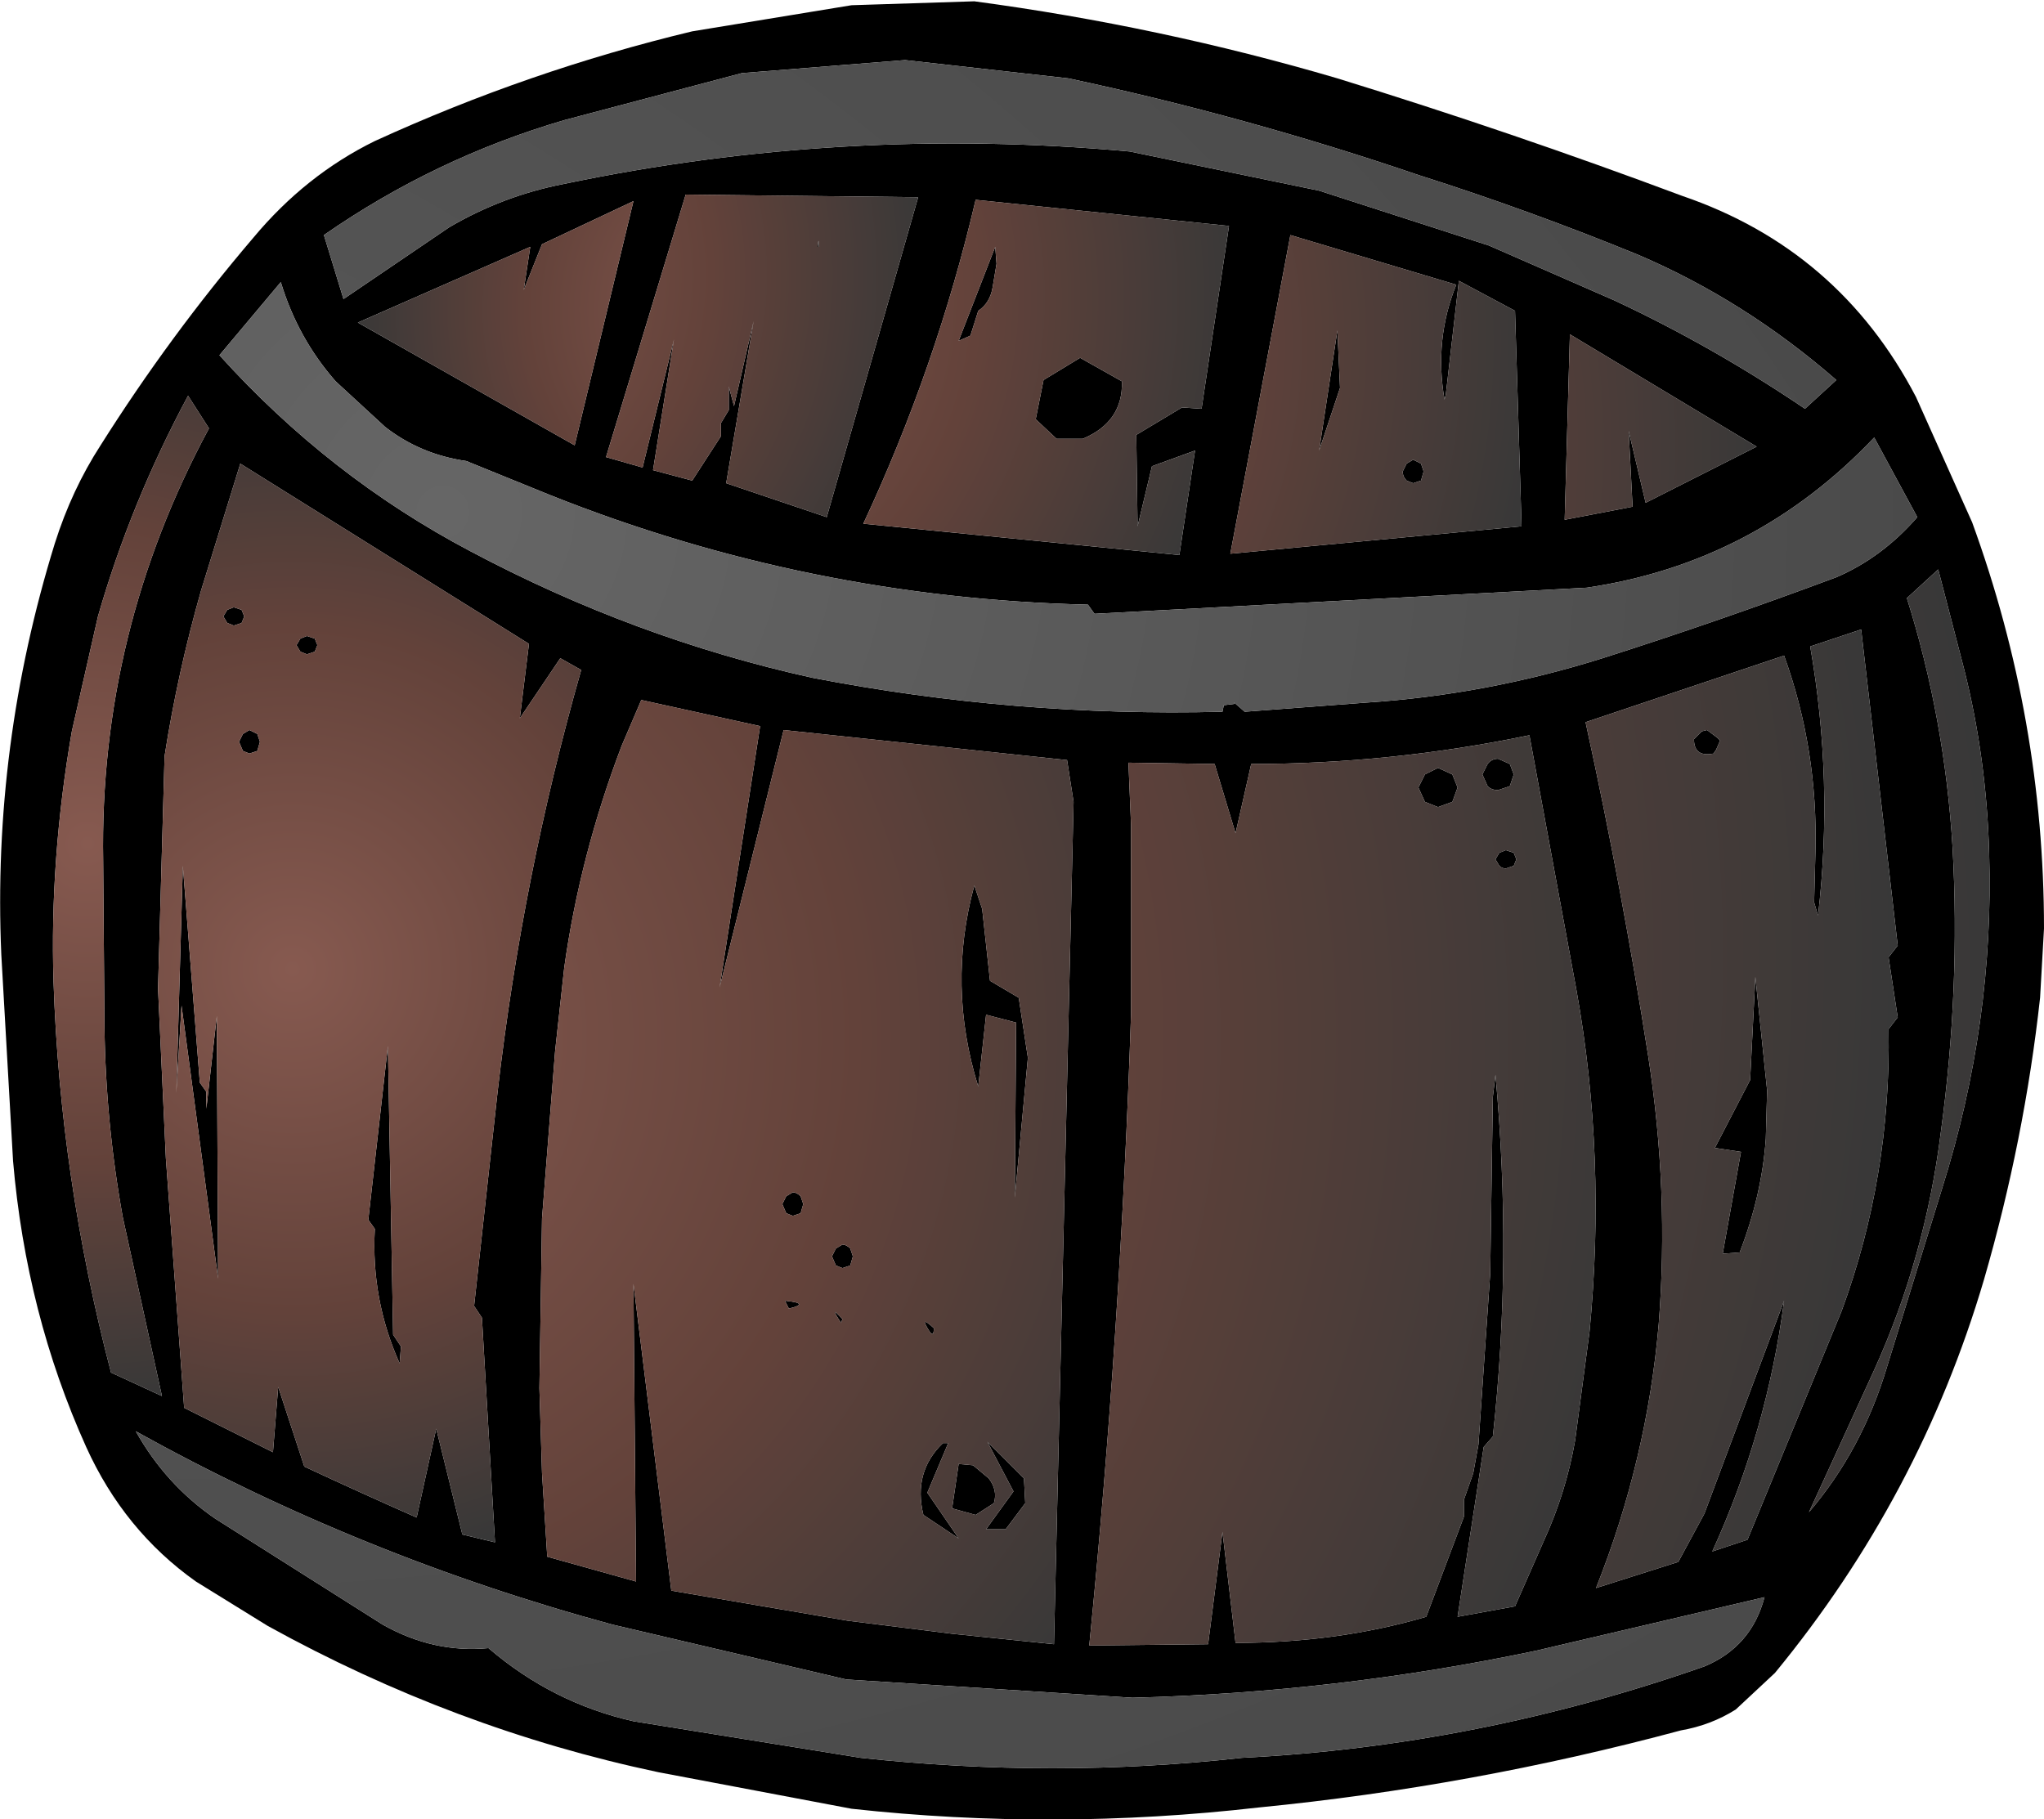 <?xml version="1.0" encoding="UTF-8" standalone="no"?>
<svg xmlns:xlink="http://www.w3.org/1999/xlink" height="69.65px" width="78.25px" xmlns="http://www.w3.org/2000/svg">
  <g transform="matrix(1.0, 0.0, 0.0, 1.0, 39.05, 34.5)">
    <path d="M1.85 -31.5 L-4.4 -32.2 -10.65 -31.7 -17.45 -29.9 Q-22.4 -28.45 -26.65 -25.5 L-25.9 -23.05 -21.85 -25.8 Q-19.8 -27.0 -17.5 -27.45 -6.8 -29.7 4.2 -28.7 L11.45 -27.2 17.95 -25.1 22.75 -23.0 Q26.5 -21.25 30.05 -18.85 L31.25 -19.95 Q27.75 -23.0 23.65 -24.75 19.5 -26.45 15.25 -27.8 8.65 -30.05 1.85 -31.5 M14.8 -16.75 L15.05 -16.9 15.35 -16.75 15.45 -16.45 15.35 -16.1 15.05 -16.0 14.8 -16.1 Q14.65 -16.25 14.65 -16.45 L14.8 -16.75 M12.15 -21.85 L12.25 -19.65 11.45 -17.25 12.15 -21.85 M16.8 -23.75 L16.3 -19.4 16.25 -19.2 Q15.85 -21.5 16.7 -23.6 L10.35 -25.5 8.05 -13.3 19.2 -14.35 18.95 -22.6 16.8 -23.75 M0.9 -19.95 L2.3 -20.8 3.9 -19.9 Q3.95 -18.35 2.4 -17.7 L1.4 -17.7 0.6 -18.45 0.9 -19.95 M6.2 -18.9 L6.95 -18.85 8.0 -25.85 -1.7 -26.85 Q-3.2 -20.45 -6.0 -14.45 L6.1 -13.25 6.7 -17.25 5.05 -16.65 4.5 -14.35 4.45 -17.85 6.2 -18.9 M7.75 -7.25 L7.8 -7.5 8.2 -7.55 8.2 -7.6 8.6 -7.25 13.25 -7.6 Q17.85 -7.9 22.3 -9.3 26.7 -10.7 31.25 -12.4 33.0 -13.15 34.35 -14.7 L32.7 -17.75 Q28.15 -12.95 21.7 -12.0 L2.85 -11.0 2.6 -11.35 Q-8.1 -11.6 -18.0 -15.55 L-21.2 -16.85 Q-22.95 -17.1 -24.3 -18.15 L-26.2 -19.9 Q-27.65 -21.55 -28.3 -23.7 L-30.65 -20.9 Q-26.45 -16.25 -21.05 -13.4 -14.75 -10.05 -7.95 -8.55 -0.2 -7.05 7.75 -7.25 M4.15 -5.3 L4.25 -2.9 4.25 4.3 Q3.85 16.4 2.65 28.5 L7.2 28.45 7.75 24.15 8.25 28.4 Q12.15 28.4 15.55 27.4 L17.0 23.55 17.0 22.9 17.35 21.9 17.55 20.8 18.0 14.25 18.1 7.5 18.2 6.65 Q18.85 13.65 18.1 20.5 L17.75 20.9 16.75 27.4 18.95 27.0 20.05 24.5 Q20.9 22.65 21.25 20.65 L21.8 16.5 Q22.45 9.8 21.3 3.4 L19.5 -6.35 Q14.2 -5.25 8.85 -5.25 L8.25 -2.6 7.45 -5.25 4.15 -5.3 M1.8 -5.4 L-9.05 -6.55 -11.5 3.3 -9.95 -6.7 -14.5 -7.7 -15.25 -5.95 Q-16.85 -1.75 -17.45 2.55 L-17.8 5.75 -18.3 12.15 -18.4 18.65 -18.3 21.9 -18.1 25.1 -14.7 26.05 -14.8 14.65 -13.35 26.4 -6.6 27.55 -2.6 28.05 1.3 28.45 2.05 -3.8 1.8 -5.4 M18.6 -1.95 L18.9 -1.85 19.0 -1.6 18.9 -1.35 18.6 -1.25 Q18.45 -1.25 18.35 -1.35 L18.2 -1.6 18.35 -1.85 18.6 -1.95 M15.5 -4.85 L16.0 -5.1 16.55 -4.85 16.75 -4.35 16.55 -3.8 16.0 -3.6 15.5 -3.8 15.25 -4.35 15.5 -4.85 M18.75 -5.25 L18.9 -4.85 18.75 -4.4 18.3 -4.25 Q18.05 -4.25 17.9 -4.4 L17.7 -4.85 17.9 -5.25 Q18.05 -5.45 18.3 -5.45 L18.75 -5.25 M36.45 -14.5 Q39.2 -6.95 39.2 1.05 L39.05 3.7 Q38.45 9.15 36.9 14.5 34.45 22.8 28.9 29.55 L27.4 30.95 Q26.45 31.55 25.3 31.75 17.3 33.9 9.15 34.7 1.3 35.6 -6.45 34.75 L-13.85 33.35 Q-21.65 31.7 -28.8 27.75 L-31.55 26.05 Q-34.3 24.1 -35.75 20.9 -38.05 15.8 -38.55 9.95 L-39.0 2.05 Q-39.35 -5.95 -36.95 -13.7 -36.3 -15.75 -35.2 -17.45 -32.55 -21.65 -29.35 -25.4 -27.35 -27.8 -24.7 -29.1 -18.8 -31.8 -12.55 -33.3 L-6.45 -34.3 -1.75 -34.45 Q5.35 -33.5 12.15 -31.5 18.8 -29.45 25.35 -27.0 31.35 -24.95 34.3 -19.3 L36.45 -14.5 M23.95 -15.25 L28.2 -17.4 21.05 -21.7 20.85 -14.6 23.45 -15.1 23.3 -18.0 23.95 -15.25 M26.3 -6.55 L26.7 -6.25 26.8 -6.15 26.65 -5.8 26.55 -5.65 Q25.8 -5.5 25.8 -6.2 L26.1 -6.5 26.3 -6.55 M29.25 -9.4 L21.65 -6.85 Q23.05 -0.45 24.05 5.95 24.85 11.1 24.45 16.2 24.0 21.4 22.05 26.3 L25.2 25.3 26.2 23.45 29.25 15.3 Q28.6 20.3 26.5 24.9 L27.85 24.45 31.45 15.7 Q33.35 10.55 33.25 4.9 L33.6 4.45 33.25 2.15 33.6 1.7 32.2 -10.4 30.25 -9.75 Q31.15 -4.6 30.55 0.55 L30.4 0.05 30.45 -1.9 Q30.55 -5.8 29.25 -9.4 M35.7 -2.05 Q36.0 3.35 35.25 8.85 34.65 13.65 32.7 17.95 L31.05 21.55 30.2 23.4 Q32.25 21.0 33.2 17.8 L35.3 11.0 Q37.3 4.65 37.1 -1.85 37.0 -5.45 36.15 -8.85 L35.15 -12.7 33.95 -11.6 Q35.4 -7.0 35.7 -2.05 M28.6 7.25 L28.55 9.1 Q28.4 11.25 27.55 13.45 L26.9 13.5 27.6 9.6 26.6 9.45 27.95 6.85 28.15 2.9 28.6 7.25 M0.15 22.1 L0.2 23.05 -0.55 24.05 -1.3 24.05 -0.25 22.6 -1.25 20.7 0.15 22.1 M4.3 30.5 L-6.65 29.8 -15.6 27.7 Q-25.2 25.1 -33.85 20.3 -32.7 22.35 -30.8 23.65 L-24.4 27.7 Q-22.45 28.8 -20.35 28.6 -17.9 30.7 -14.8 31.4 L-6.1 32.8 Q1.3 33.6 8.5 32.8 17.5 32.35 26.2 29.3 28.0 28.55 28.5 26.65 L19.75 28.7 Q12.15 30.3 4.3 30.5 M-12.8 -27.05 L-15.85 -17.0 -14.45 -16.6 -13.25 -21.5 -14.05 -16.5 -12.55 -16.1 -11.45 -17.8 -11.45 -18.3 -11.15 -18.8 -11.15 -19.7 -10.95 -18.95 -10.2 -22.2 -11.25 -16.0 -7.4 -14.7 -3.9 -26.95 -12.8 -27.05 M-7.75 -25.05 Q-7.7 -25.5 -7.7 -25.05 L-7.75 -25.05 M-14.8 -26.8 L-18.3 -25.15 -19.0 -23.4 -18.75 -25.05 -25.35 -22.15 -17.05 -17.45 -14.8 -26.8 M-31.85 -19.35 Q-34.05 -15.25 -35.3 -10.9 L-36.3 -6.5 Q-37.15 -1.6 -37.0 3.1 -36.75 10.6 -34.8 18.05 L-32.85 18.95 -34.35 12.1 Q-35.0 8.5 -35.05 4.85 L-35.1 -1.55 Q-35.25 -10.3 -31.05 -18.1 L-31.85 -19.35 M-32.75 -5.55 L-33.0 3.35 -32.7 9.85 -32.0 19.4 -28.6 21.1 -28.4 18.6 -27.4 21.65 Q-25.25 22.65 -23.1 23.6 L-22.35 20.2 -21.35 24.25 -20.1 24.55 -20.6 15.95 -20.9 15.5 -20.0 7.3 Q-19.05 -0.95 -16.8 -8.85 L-17.6 -9.3 -19.15 -7.0 -18.8 -9.85 -29.85 -16.75 -31.35 -11.9 Q-32.25 -8.75 -32.75 -5.55 M-29.5 -6.55 L-29.2 -6.4 -29.1 -6.1 -29.2 -5.75 -29.5 -5.65 -29.75 -5.75 -29.9 -6.1 -29.75 -6.4 -29.5 -6.55 M-29.8 -11.15 L-29.7 -10.9 -29.8 -10.65 -30.1 -10.55 -30.35 -10.65 -30.5 -10.9 -30.35 -11.15 -30.1 -11.25 -29.8 -11.15 M-27.7 -9.8 L-27.55 -10.05 -27.3 -10.15 -27.0 -10.05 -26.9 -9.8 -27.0 -9.55 -27.3 -9.45 -27.55 -9.55 -27.7 -9.8 M-0.9 -24.4 L-1.05 -23.5 Q-1.15 -22.9 -1.6 -22.6 L-1.9 -21.65 -2.35 -21.45 -0.95 -25.05 -0.9 -24.4 M-2.95 20.75 L-2.75 20.75 -3.55 22.65 -2.35 24.4 -3.7 23.5 Q-4.1 21.85 -2.95 20.75 M-2.35 21.55 L-1.8 21.6 -1.2 22.1 Q-0.85 22.55 -1.0 23.05 L-1.7 23.5 -2.6 23.25 -2.35 21.55 M-9.0 15.3 Q-8.0 15.4 -8.85 15.6 L-9.0 15.3 M-6.85 16.15 Q-7.35 15.4 -6.8 16.0 L-6.85 16.15 M-6.8 13.15 Q-6.65 13.15 -6.5 13.3 L-6.4 13.6 -6.5 13.95 -6.8 14.05 -7.05 13.95 -7.2 13.6 -7.05 13.3 -6.8 13.15 M-3.3 16.35 Q-3.3 16.7 -3.45 16.5 -3.9 15.8 -3.3 16.35 M-9.1 11.6 L-8.95 11.3 -8.7 11.15 Q-8.55 11.15 -8.4 11.3 L-8.3 11.6 -8.4 11.95 -8.7 12.05 -8.95 11.95 -9.1 11.6 M-0.15 4.65 L-1.3 4.35 -1.6 7.1 Q-2.8 3.25 -1.75 -0.6 L-1.45 0.3 -1.15 3.05 -0.05 3.7 0.3 6.0 -0.2 11.35 -0.15 4.65 M-31.4 6.95 L-31.15 7.3 -31.15 7.95 -30.75 4.4 -30.7 14.45 -32.1 4.0 -32.3 7.35 -32.05 -1.35 -31.4 6.95 M-24.95 12.2 L-24.2 5.55 -24.0 16.6 -23.7 17.05 -23.75 17.7 Q-24.85 15.25 -24.7 12.55 L-24.95 12.2" fill="#000000" fill-rule="evenodd" stroke="none"/>
    <path d="M-31.85 -19.35 L-31.05 -18.1 Q-35.25 -10.3 -35.1 -1.55 L-35.05 4.85 Q-35.0 8.5 -34.35 12.1 L-32.85 18.95 -34.8 18.05 Q-36.75 10.6 -37.0 3.1 -37.15 -1.6 -36.3 -6.5 L-35.3 -10.9 Q-34.05 -15.25 -31.85 -19.35" fill="url(#gradient0)" fill-rule="evenodd" stroke="none"/>
    <path d="M-32.75 -5.55 Q-32.25 -8.75 -31.35 -11.9 L-29.85 -16.75 -18.8 -9.85 -19.15 -7.0 -17.6 -9.3 -16.8 -8.85 Q-19.05 -0.95 -20.0 7.3 L-20.9 15.5 -20.6 15.95 -20.1 24.55 -21.35 24.25 -22.35 20.2 -23.1 23.6 Q-25.25 22.65 -27.4 21.65 L-28.4 18.6 -28.6 21.1 -32.0 19.4 -32.7 9.85 -33.0 3.35 -32.75 -5.55 M-27.7 -9.8 L-27.55 -9.55 -27.3 -9.45 -27.0 -9.55 -26.9 -9.8 -27.0 -10.05 -27.3 -10.15 -27.55 -10.05 -27.7 -9.8 M-29.8 -11.15 L-30.1 -11.25 -30.35 -11.15 -30.5 -10.9 -30.35 -10.65 -30.1 -10.55 -29.8 -10.65 -29.7 -10.9 -29.8 -11.15 M-29.5 -6.55 L-29.75 -6.4 -29.9 -6.1 -29.75 -5.75 -29.5 -5.65 -29.2 -5.75 -29.1 -6.1 -29.2 -6.4 -29.5 -6.55 M-24.95 12.2 L-24.7 12.55 Q-24.85 15.25 -23.75 17.7 L-23.7 17.05 -24.0 16.6 -24.2 5.55 -24.95 12.2 M-31.4 6.95 L-32.05 -1.35 -32.3 7.35 -32.1 4.0 -30.7 14.45 -30.75 4.4 -31.15 7.95 -31.15 7.3 -31.4 6.95" fill="url(#gradient1)" fill-rule="evenodd" stroke="none"/>
    <path d="M1.8 -5.4 L2.05 -3.8 1.3 28.45 -2.6 28.05 -6.6 27.55 -13.35 26.4 -14.8 14.65 -14.7 26.05 -18.1 25.1 -18.3 21.9 -18.4 18.65 -18.3 12.15 -17.8 5.75 -17.45 2.55 Q-16.85 -1.75 -15.25 -5.95 L-14.5 -7.7 -9.95 -6.7 -11.5 3.3 -9.05 -6.55 1.8 -5.4 M0.15 22.1 L-1.25 20.7 -0.25 22.6 -1.3 24.05 -0.55 24.05 0.2 23.05 0.15 22.1 M-0.15 4.65 L-0.2 11.35 0.3 6.0 -0.05 3.7 -1.15 3.05 -1.45 0.3 -1.75 -0.6 Q-2.8 3.25 -1.6 7.1 L-1.3 4.35 -0.15 4.65 M-9.1 11.6 L-8.95 11.95 -8.7 12.05 -8.4 11.95 -8.3 11.6 -8.4 11.3 Q-8.55 11.15 -8.7 11.15 L-8.95 11.3 -9.1 11.6 M-3.3 16.35 Q-3.9 15.8 -3.45 16.5 -3.3 16.7 -3.3 16.35 M-6.8 13.15 L-7.05 13.3 -7.2 13.6 -7.05 13.95 -6.8 14.05 -6.5 13.95 -6.4 13.6 -6.5 13.3 Q-6.65 13.15 -6.8 13.15 M-6.85 16.15 L-6.8 16.0 Q-7.35 15.4 -6.85 16.15 M-9.0 15.3 L-8.85 15.6 Q-8.0 15.4 -9.0 15.3 M-2.35 21.55 L-2.6 23.25 -1.7 23.5 -1.0 23.05 Q-0.85 22.55 -1.2 22.1 L-1.8 21.6 -2.35 21.55 M-2.95 20.75 Q-4.1 21.85 -3.7 23.5 L-2.35 24.4 -3.55 22.65 -2.75 20.75 -2.95 20.75" fill="url(#gradient2)" fill-rule="evenodd" stroke="none"/>
    <path d="M4.15 -5.3 L7.45 -5.25 8.25 -2.6 8.85 -5.25 Q14.2 -5.25 19.5 -6.35 L21.3 3.4 Q22.45 9.8 21.8 16.5 L21.25 20.65 Q20.9 22.65 20.05 24.5 L18.95 27.0 16.75 27.4 17.75 20.9 18.1 20.5 Q18.85 13.65 18.2 6.65 L18.1 7.5 18.0 14.25 17.55 20.8 17.35 21.9 17.0 22.9 17.0 23.55 15.55 27.4 Q12.15 28.4 8.25 28.4 L7.75 24.15 7.2 28.45 2.65 28.5 Q3.85 16.4 4.25 4.3 L4.25 -2.9 4.15 -5.3 M18.75 -5.25 L18.3 -5.45 Q18.05 -5.45 17.9 -5.25 L17.7 -4.85 17.9 -4.4 Q18.05 -4.25 18.3 -4.25 L18.75 -4.4 18.9 -4.85 18.75 -5.25 M15.5 -4.85 L15.25 -4.35 15.5 -3.8 16.0 -3.6 16.55 -3.8 16.75 -4.35 16.55 -4.85 16.0 -5.1 15.5 -4.85 M18.6 -1.95 L18.35 -1.85 18.2 -1.6 18.35 -1.35 Q18.45 -1.25 18.6 -1.25 L18.9 -1.35 19.0 -1.6 18.9 -1.85 18.6 -1.95" fill="url(#gradient3)" fill-rule="evenodd" stroke="none"/>
    <path d="M29.25 -9.4 Q30.55 -5.8 30.45 -1.9 L30.4 0.05 30.55 0.55 Q31.15 -4.6 30.25 -9.75 L32.2 -10.4 33.6 1.7 33.25 2.15 33.6 4.45 33.25 4.9 Q33.35 10.55 31.45 15.7 L27.85 24.45 26.5 24.9 Q28.6 20.3 29.25 15.3 L26.2 23.45 25.2 25.3 22.05 26.3 Q24.0 21.4 24.45 16.2 24.85 11.1 24.05 5.95 23.05 -0.45 21.65 -6.85 L29.25 -9.4 M26.3 -6.55 L26.1 -6.5 25.8 -6.2 Q25.8 -5.5 26.55 -5.65 L26.65 -5.8 26.8 -6.15 26.7 -6.25 26.3 -6.55 M28.6 7.25 L28.15 2.9 27.95 6.85 26.6 9.45 27.6 9.6 26.9 13.5 27.55 13.45 Q28.4 11.25 28.55 9.1 L28.6 7.25" fill="url(#gradient4)" fill-rule="evenodd" stroke="none"/>
    <path d="M35.7 -2.05 Q35.4 -7.0 33.95 -11.6 L35.15 -12.7 36.15 -8.85 Q37.0 -5.45 37.1 -1.85 37.3 4.65 35.3 11.0 L33.2 17.8 Q32.25 21.0 30.2 23.4 L31.05 21.55 32.7 17.95 Q34.65 13.65 35.25 8.85 36.0 3.35 35.7 -2.05" fill="url(#gradient5)" fill-rule="evenodd" stroke="none"/>
    <path d="M-12.8 -27.05 L-3.9 -26.95 -7.4 -14.7 -11.25 -16.0 -10.2 -22.2 -10.95 -18.95 -11.15 -19.7 -11.15 -18.8 -11.45 -18.3 -11.45 -17.8 -12.55 -16.1 -14.05 -16.5 -13.25 -21.5 -14.45 -16.6 -15.85 -17.0 -12.8 -27.05 M-7.75 -25.05 L-7.7 -25.05 Q-7.7 -25.5 -7.75 -25.05" fill="url(#gradient6)" fill-rule="evenodd" stroke="none"/>
    <path d="M-14.8 -26.8 L-17.05 -17.45 -25.35 -22.15 -18.75 -25.05 -19.0 -23.4 -18.3 -25.15 -14.8 -26.8" fill="url(#gradient7)" fill-rule="evenodd" stroke="none"/>
    <path d="M6.2 -18.9 L4.45 -17.85 4.5 -14.35 5.05 -16.65 6.7 -17.25 6.1 -13.25 -6.0 -14.45 Q-3.2 -20.45 -1.7 -26.85 L8.0 -25.85 6.95 -18.85 6.2 -18.9 M0.9 -19.95 L0.6 -18.45 1.4 -17.7 2.4 -17.7 Q3.95 -18.35 3.9 -19.9 L2.3 -20.8 0.9 -19.95 M-0.9 -24.4 L-0.95 -25.05 -2.35 -21.45 -1.9 -21.65 -1.6 -22.6 Q-1.15 -22.9 -1.05 -23.5 L-0.9 -24.4" fill="url(#gradient8)" fill-rule="evenodd" stroke="none"/>
    <path d="M16.8 -23.75 L18.95 -22.6 19.2 -14.35 8.05 -13.3 10.35 -25.5 16.7 -23.6 Q15.85 -21.5 16.25 -19.2 L16.3 -19.4 16.8 -23.75 M12.15 -21.85 L11.45 -17.25 12.25 -19.65 12.15 -21.85 M14.8 -16.75 L14.65 -16.45 Q14.65 -16.25 14.8 -16.1 L15.05 -16.0 15.35 -16.1 15.45 -16.45 15.35 -16.75 15.05 -16.9 14.8 -16.75" fill="url(#gradient9)" fill-rule="evenodd" stroke="none"/>
    <path d="M23.95 -15.25 L23.3 -18.0 23.45 -15.1 20.85 -14.6 21.05 -21.7 28.2 -17.4 23.95 -15.25" fill="url(#gradient10)" fill-rule="evenodd" stroke="none"/>
    <path d="M4.3 30.5 Q12.15 30.3 19.75 28.7 L28.5 26.65 Q28.0 28.55 26.2 29.3 17.5 32.35 8.5 32.8 1.3 33.6 -6.1 32.8 L-14.8 31.4 Q-17.9 30.7 -20.35 28.6 -22.45 28.8 -24.4 27.7 L-30.8 23.65 Q-32.7 22.35 -33.85 20.3 -25.2 25.1 -15.6 27.7 L-6.65 29.8 4.3 30.5" fill="url(#gradient11)" fill-rule="evenodd" stroke="none"/>
    <path d="M7.75 -7.25 Q-0.2 -7.05 -7.95 -8.55 -14.75 -10.05 -21.05 -13.4 -26.45 -16.25 -30.65 -20.9 L-28.3 -23.7 Q-27.65 -21.55 -26.2 -19.9 L-24.3 -18.15 Q-22.95 -17.1 -21.2 -16.85 L-18.0 -15.55 Q-8.1 -11.6 2.6 -11.35 L2.85 -11.0 21.7 -12.0 Q28.15 -12.95 32.7 -17.75 L34.35 -14.7 Q33.0 -13.15 31.25 -12.4 26.7 -10.7 22.3 -9.3 17.85 -7.9 13.25 -7.6 L8.6 -7.25 8.2 -7.6 8.2 -7.55 7.8 -7.5 7.75 -7.25" fill="url(#gradient12)" fill-rule="evenodd" stroke="none"/>
    <path d="M1.85 -31.5 Q8.65 -30.05 15.25 -27.8 19.5 -26.45 23.65 -24.75 27.75 -23.0 31.25 -19.95 L30.05 -18.85 Q26.5 -21.25 22.75 -23.0 L17.95 -25.1 11.45 -27.2 4.2 -28.7 Q-6.8 -29.7 -17.5 -27.45 -19.8 -27.0 -21.85 -25.8 L-25.9 -23.05 -26.65 -25.5 Q-22.4 -28.45 -17.45 -29.9 L-10.65 -31.7 -4.4 -32.2 1.85 -31.5" fill="url(#gradient13)" fill-rule="evenodd" stroke="none"/>
  </g>
  <defs>
    <radialGradient cx="0" cy="0" gradientTransform="matrix(0.026, 0.0, 0.0, 0.026, -35.7, -2.2)" gradientUnits="userSpaceOnUse" id="gradient0" r="819.2" spreadMethod="pad">
      <stop offset="0.0" stop-color="#875a50"/>
      <stop offset="0.573" stop-color="#63423a"/>
      <stop offset="1.0" stop-color="#383838"/>
    </radialGradient>
    <radialGradient cx="0" cy="0" gradientTransform="matrix(0.028, 0.0, 0.0, 0.028, -27.85, 2.6)" gradientUnits="userSpaceOnUse" id="gradient1" r="819.2" spreadMethod="pad">
      <stop offset="0.0" stop-color="#875a50"/>
      <stop offset="0.573" stop-color="#63423a"/>
      <stop offset="1.0" stop-color="#383838"/>
    </radialGradient>
    <radialGradient cx="0" cy="0" gradientTransform="matrix(0.046, 0.0, 0.0, 0.046, -27.85, 5.2)" gradientUnits="userSpaceOnUse" id="gradient2" r="819.2" spreadMethod="pad">
      <stop offset="0.0" stop-color="#875a50"/>
      <stop offset="0.573" stop-color="#63423a"/>
      <stop offset="1.0" stop-color="#383838"/>
    </radialGradient>
    <radialGradient cx="0" cy="0" gradientTransform="matrix(0.063, 0.0, 0.0, 0.063, -27.4, 5.2)" gradientUnits="userSpaceOnUse" id="gradient3" r="819.2" spreadMethod="pad">
      <stop offset="0.0" stop-color="#875a50"/>
      <stop offset="0.573" stop-color="#63423a"/>
      <stop offset="1.0" stop-color="#383838"/>
    </radialGradient>
    <radialGradient cx="0" cy="0" gradientTransform="matrix(0.076, 0.0, 0.0, 0.076, -28.7, 2.15)" gradientUnits="userSpaceOnUse" id="gradient4" r="819.2" spreadMethod="pad">
      <stop offset="0.0" stop-color="#875a50"/>
      <stop offset="0.573" stop-color="#63423a"/>
      <stop offset="1.0" stop-color="#383838"/>
    </radialGradient>
    <radialGradient cx="0" cy="0" gradientTransform="matrix(0.078, 0.0, 0.0, 0.078, -26.55, 3.9)" gradientUnits="userSpaceOnUse" id="gradient5" r="819.2" spreadMethod="pad">
      <stop offset="0.0" stop-color="#875a50"/>
      <stop offset="0.573" stop-color="#63423a"/>
      <stop offset="1.0" stop-color="#383838"/>
    </radialGradient>
    <radialGradient cx="0" cy="0" gradientTransform="matrix(0.024, 0.0, 0.0, 0.024, -23.05, -23.95)" gradientUnits="userSpaceOnUse" id="gradient6" r="819.2" spreadMethod="pad">
      <stop offset="0.0" stop-color="#875a50"/>
      <stop offset="0.573" stop-color="#63423a"/>
      <stop offset="1.0" stop-color="#383838"/>
    </radialGradient>
    <radialGradient cx="0" cy="0" gradientTransform="matrix(0.019, 0.0, 0.0, 0.019, -10.0, -22.65)" gradientUnits="userSpaceOnUse" id="gradient7" r="819.2" spreadMethod="pad">
      <stop offset="0.0" stop-color="#875a50"/>
      <stop offset="0.573" stop-color="#63423a"/>
      <stop offset="1.0" stop-color="#383838"/>
    </radialGradient>
    <radialGradient cx="0" cy="0" gradientTransform="matrix(0.029, 0.0, 0.0, 0.029, -15.2, -23.1)" gradientUnits="userSpaceOnUse" id="gradient8" r="819.2" spreadMethod="pad">
      <stop offset="0.0" stop-color="#875a50"/>
      <stop offset="0.573" stop-color="#63423a"/>
      <stop offset="1.0" stop-color="#383838"/>
    </radialGradient>
    <radialGradient cx="0" cy="0" gradientTransform="matrix(0.035, 0.0, 0.0, 0.035, -8.7, -21.35)" gradientUnits="userSpaceOnUse" id="gradient9" r="819.2" spreadMethod="pad">
      <stop offset="0.0" stop-color="#875a50"/>
      <stop offset="0.573" stop-color="#63423a"/>
      <stop offset="1.0" stop-color="#383838"/>
    </radialGradient>
    <radialGradient cx="0" cy="0" gradientTransform="matrix(0.039, 0.0, 0.0, 0.039, -3.45, -17.4)" gradientUnits="userSpaceOnUse" id="gradient10" r="819.2" spreadMethod="pad">
      <stop offset="0.0" stop-color="#875a50"/>
      <stop offset="0.573" stop-color="#63423a"/>
      <stop offset="1.0" stop-color="#383838"/>
    </radialGradient>
    <radialGradient cx="0" cy="0" gradientTransform="matrix(0.142, 0.0, 0.0, 0.142, -32.25, -71.35)" gradientUnits="userSpaceOnUse" id="gradient11" r="819.2" spreadMethod="pad">
      <stop offset="0.0" stop-color="#666666"/>
      <stop offset="1.0" stop-color="#4a4a4a"/>
    </radialGradient>
    <radialGradient cx="0" cy="0" gradientTransform="matrix(0.069, 0.0, 0.0, 0.069, -22.1, -14.9)" gradientUnits="userSpaceOnUse" id="gradient12" r="819.2" spreadMethod="pad">
      <stop offset="0.0" stop-color="#666666"/>
      <stop offset="1.0" stop-color="#4a4a4a"/>
    </radialGradient>
    <radialGradient cx="0" cy="0" gradientTransform="matrix(0.134, 0.0, 0.0, 0.134, -60.6, 39.6)" gradientUnits="userSpaceOnUse" id="gradient13" r="819.2" spreadMethod="pad">
      <stop offset="0.0" stop-color="#666666"/>
      <stop offset="1.0" stop-color="#4a4a4a"/>
    </radialGradient>
  </defs>
</svg>

